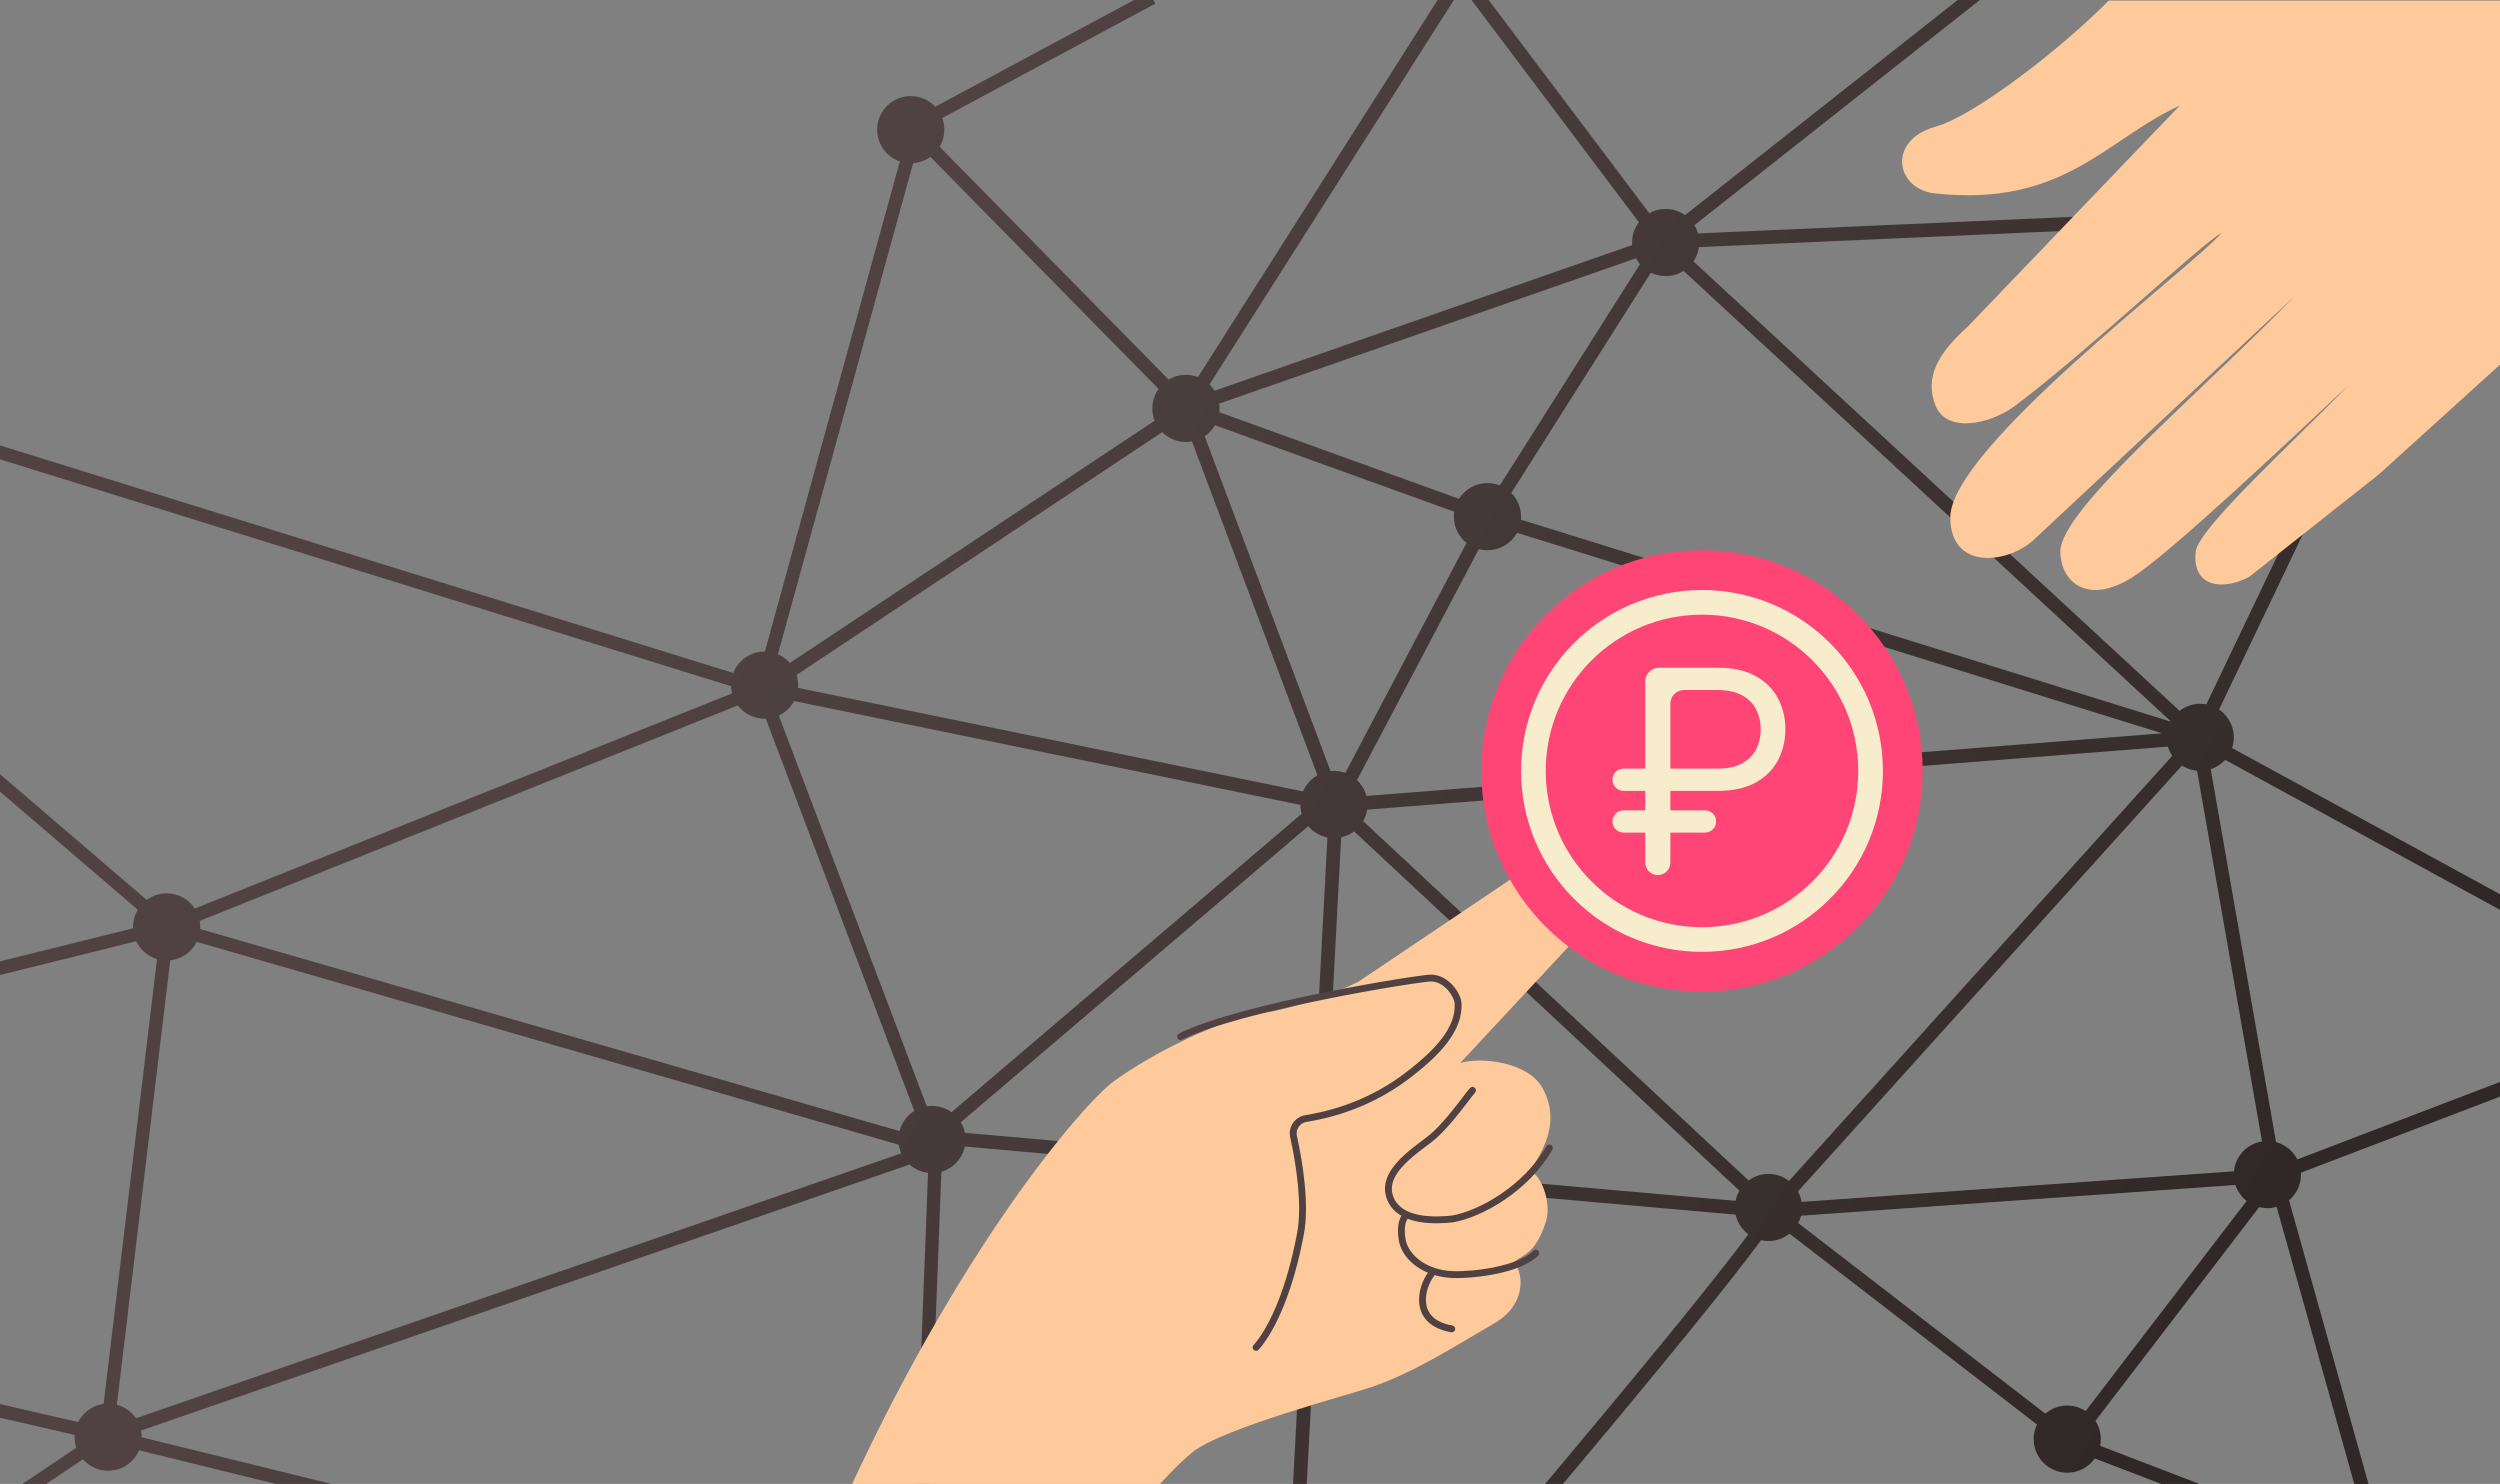 <?xml version="1.0" encoding="UTF-8"?> <svg xmlns="http://www.w3.org/2000/svg" width="748" height="444" viewBox="0 0 748 444" fill="none"><rect x="0" y="0" width="748" height="444" fill="#808080" stroke="none"/><path fill-rule="evenodd" clip-rule="evenodd" d="M437.118 -11L497.716 69.454L597.16 -9.012L599.7 -5.792L503.603 70.033L736.882 59.705L660.378 219.744L813.286 303.168L683.134 352.889L716.128 470.665L618.535 433.212L530.717 365.489C530.296 366.184 529.769 366.989 529.153 367.886C527.523 370.264 525.181 373.424 522.306 377.164C516.553 384.649 508.598 394.546 499.773 405.325C482.118 426.888 460.938 452.038 446.819 468.618L443.696 465.959C457.806 449.39 478.968 424.262 496.599 402.727C505.417 391.957 513.34 382.099 519.055 374.664C521.915 370.944 524.204 367.852 525.771 365.567C526.148 365.017 526.478 364.521 526.761 364.081L395.849 352.52L390.301 456.735L386.206 456.517L391.761 352.159L274.113 341.77L391.902 241.4L223.484 206.869L351.831 121.651L268.888 37.301L271.812 34.426L354.689 118.707L437.118 -11ZM361.164 122.019L444.406 152.1L492.459 76.236L361.164 122.019ZM497.755 75.539L448.422 153.424L649.641 215.965L497.755 75.539ZM646.896 219.406L446.276 157.051L403.286 238.577L646.896 219.406ZM400.051 235.922L442.345 155.715L358.519 125.424L400.051 235.922ZM396.51 238.159L354.023 125.118L233.966 204.831L396.51 238.159ZM397.595 242.568L396.928 242.431L396.965 242.474L284.221 338.546L391.979 348.061L397.595 242.568ZM396.067 348.422L524.183 359.736L401.551 245.408L396.067 348.422ZM404.544 242.592L529.816 359.382L652.722 223.061L404.544 242.592ZM656.396 225.111L534.872 359.899L678.243 349.756L656.396 225.111ZM679.787 356.145L709.977 463.912L622.846 430.474L679.787 356.145ZM619.173 428.525L676.259 354.007L535.46 363.968L619.173 428.525ZM682.246 348.838L803.517 302.51L660.444 224.452L682.246 348.838ZM657.039 217.22L730.234 64.105L502.341 74.194L657.039 217.22ZM494.012 71.352L359.93 118.106L437.404 -3.804L494.012 71.352Z" fill="url(#paint0_linear_486_133)"></path><path d="M364.878 122.189C364.878 127.738 360.38 132.237 354.831 132.237C349.281 132.237 344.783 127.738 344.783 122.189C344.783 116.64 349.281 112.142 354.831 112.142C360.38 112.142 364.878 116.64 364.878 122.189Z" fill="url(#paint1_linear_486_133)"></path><path d="M238.808 204.981C238.808 210.53 234.31 215.029 228.76 215.029C223.211 215.029 218.713 210.53 218.713 204.981C218.713 199.432 223.211 194.934 228.76 194.934C234.31 194.934 238.808 199.432 238.808 204.981Z" fill="url(#paint2_linear_486_133)"></path><path d="M282.539 38.803C282.539 44.352 278.041 48.85 272.492 48.85C266.942 48.85 262.444 44.352 262.444 38.803C262.444 33.254 266.942 28.756 272.492 28.756C278.041 28.756 282.539 33.254 282.539 38.803Z" fill="url(#paint3_linear_486_133)"></path><path d="M288.9 340.945C288.9 346.494 284.401 350.993 278.852 350.993C273.303 350.993 268.805 346.494 268.805 340.945C268.805 335.396 273.303 330.898 278.852 330.898C284.401 330.898 288.9 335.396 288.9 340.945Z" fill="url(#paint4_linear_486_133)"></path><path d="M59.908 277.336C59.908 282.885 55.41 287.384 49.861 287.384C44.312 287.384 39.813 282.885 39.813 277.336C39.813 271.787 44.312 267.289 49.861 267.289C55.41 267.289 59.908 271.787 59.908 277.336Z" fill="url(#paint5_linear_486_133)"></path><path d="M42.416 429.997C42.416 435.547 37.917 440.045 32.368 440.045C26.819 440.045 22.321 435.547 22.321 429.997C22.321 424.448 26.819 419.95 32.368 419.95C37.917 419.95 42.416 424.448 42.416 429.997Z" fill="url(#paint6_linear_486_133)"></path><path d="M508.413 72.567C508.413 78.117 503.915 82.615 498.366 82.615C492.816 82.615 488.318 78.117 488.318 72.567C488.318 67.018 492.816 62.52 498.366 62.52C503.915 62.52 508.413 67.018 508.413 72.567Z" fill="url(#paint7_linear_486_133)"></path><path d="M668.352 220.614C668.352 226.163 663.854 230.661 658.305 230.661C652.755 230.661 648.257 226.163 648.257 220.614C648.257 215.065 652.755 210.566 658.305 210.566C663.854 210.566 668.352 215.065 668.352 220.614Z" fill="url(#paint8_linear_486_133)"></path><path d="M455.1 154.587C455.1 160.137 450.602 164.635 445.053 164.635C439.503 164.635 435.005 160.137 435.005 154.587C435.005 149.038 439.503 144.54 445.053 144.54C450.602 144.54 455.1 149.038 455.1 154.587Z" fill="url(#paint9_linear_486_133)"></path><path d="M628.572 430.585C628.572 436.134 624.074 440.632 618.525 440.632C612.976 440.632 608.477 436.134 608.477 430.585C608.477 425.036 612.976 420.537 618.525 420.537C624.074 420.537 628.572 425.036 628.572 430.585Z" fill="url(#paint10_linear_486_133)"></path><path d="M539.17 361.278C539.17 366.827 534.672 371.325 529.123 371.325C523.574 371.325 519.076 366.827 519.076 361.278C519.076 355.729 523.574 351.23 529.123 351.23C534.672 351.23 539.17 355.729 539.17 361.278Z" fill="url(#paint11_linear_486_133)"></path><path d="M409.169 240.708C409.169 246.258 404.67 250.756 399.121 250.756C393.572 250.756 389.074 246.258 389.074 240.708C389.074 235.159 393.572 230.661 399.121 230.661C404.67 230.661 409.169 235.159 409.169 240.708Z" fill="url(#paint12_linear_486_133)"></path><path d="M688.447 351.435C688.447 356.985 683.949 361.483 678.4 361.483C672.851 361.483 668.352 356.985 668.352 351.435C668.352 345.886 672.851 341.388 678.4 341.388C683.949 341.388 688.447 345.886 688.447 351.435Z" fill="url(#paint13_linear_486_133)"></path><path fill-rule="evenodd" clip-rule="evenodd" d="M276.061 38.453L345.678 1.088L343.798 -2.415L272.68 35.755L226.485 203.558L-182.489 76.649L-222 372.979L26.945 430.397L-27.289 466.801L-25.073 470.102L32.24 431.631L276.264 491.637L281.938 343.293L229.945 205.968L276.061 38.453ZM221.916 206.303L-172.236 83.993L50.529 274.935L221.916 206.303ZM51.844 279.786L273.366 343.79L34.215 426.574L51.844 279.786ZM38.872 429.168L272.478 486.612L277.839 346.449L38.872 429.168ZM276.67 340.607L226.715 208.664L56.257 276.923L276.67 340.607ZM30.152 427.057L-217.581 369.918L-214.25 344.937L47.832 279.851L30.152 427.057ZM45.929 276.228L-213.685 340.7L-179.344 83.137L45.929 276.228Z" fill="url(#paint14_linear_486_133)"></path><path d="M333.017 323.698C324.741 329.8 286.695 372.641 250.517 453.742L290.076 472.21L328.362 465.86C334.962 457.284 349.542 440.364 356.723 434.545C365.699 427.271 404.063 417.206 410.407 414.997C423.379 410.48 434.173 403.419 447.052 395.961C456.482 390.5 456.071 381.507 453.034 377.613C455.438 375.364 459.178 375.592 462.426 365.874C464.653 359.21 460.324 350.41 457.56 350.483C464.135 341.293 465.831 333.336 461.52 325.528C457.21 317.72 443.15 316.156 436.906 318.04L478.939 272.887C481.269 268.798 484.512 259.327 478.841 254.159C473.171 248.99 464.467 253.997 460.824 257.147L406.489 293.696C402.734 295.707 387.927 301.772 377.958 303.055C365.497 304.659 344.358 315.338 333.017 323.698Z" fill="#FFCA9B"></path><path d="M575.259 230.661C575.259 267.126 545.698 296.687 509.233 296.687C472.767 296.687 443.207 267.126 443.207 230.661C443.207 194.196 472.767 164.635 509.233 164.635C545.698 164.635 575.259 194.196 575.259 230.661Z" fill="#FF4576"></path><path fill-rule="evenodd" clip-rule="evenodd" d="M509.232 277.412C535.052 277.412 555.984 256.481 555.984 230.661C555.984 204.841 535.052 183.91 509.232 183.91C483.412 183.91 462.481 204.841 462.481 230.661C462.481 256.481 483.412 277.412 509.232 277.412ZM509.232 284.794C539.129 284.794 563.366 260.558 563.366 230.661C563.366 200.764 539.129 176.528 509.232 176.528C479.335 176.528 455.099 200.764 455.099 230.661C455.099 260.558 479.335 284.794 509.232 284.794Z" fill="#F7EDCD"></path><path d="M513.948 236.626H485.777C483.937 236.626 482.445 235.134 482.445 233.294C482.445 231.454 483.937 229.962 485.777 229.962H513.948C516.856 229.962 519.26 229.457 521.158 228.447C523.056 227.417 524.47 226.024 525.399 224.267C526.328 222.49 526.792 220.47 526.792 218.209C526.792 215.947 526.328 213.938 525.399 212.181C524.47 210.404 523.056 209.01 521.158 208C519.26 206.971 516.856 206.456 513.948 206.456H503.873C501.608 206.456 499.772 208.292 499.772 210.557V258.072C499.772 260.147 498.09 261.828 496.016 261.828C493.941 261.828 492.26 260.147 492.26 258.072V203.892C492.26 201.628 494.096 199.792 496.361 199.792H513.948C518.553 199.792 522.349 200.63 525.338 202.306C528.327 203.982 530.548 206.213 532.002 209C533.456 211.787 534.183 214.856 534.183 218.209C534.183 221.561 533.456 224.631 532.002 227.417C530.548 230.204 528.327 232.436 525.338 234.112C522.349 235.788 518.553 236.626 513.948 236.626ZM510.132 242.442C511.972 242.442 513.464 243.934 513.464 245.774C513.464 247.614 511.972 249.106 510.132 249.106H485.777C483.937 249.106 482.445 247.614 482.445 245.774C482.445 243.934 483.937 242.442 485.777 242.442H510.132Z" fill="#F7EDCD"></path><path fill-rule="evenodd" clip-rule="evenodd" d="M372.153 304.637C364.554 306.705 357.96 308.901 353.686 311.08C353.181 311.337 352.564 311.136 352.307 310.632C352.049 310.127 352.25 309.51 352.754 309.253C357.228 306.973 363.994 304.733 371.614 302.659C379.253 300.58 387.815 298.651 395.919 297.007C404.025 295.362 411.683 294 417.516 293.055C420.432 292.582 422.896 292.214 424.735 291.966C425.653 291.842 426.421 291.748 427.012 291.687C427.579 291.627 428.048 291.591 428.329 291.6C431.03 291.689 433.225 293.189 434.727 294.881C436.204 296.545 437.175 298.583 437.269 300.033C437.542 304.255 435.88 308.218 433.022 311.977C430.168 315.729 426.066 319.354 421.307 322.937C412.754 329.374 402.463 333.807 390.863 335.686C388.916 336.002 387.604 337.92 388.028 339.821C389.822 347.852 391.77 360.429 390.135 369.193C387.049 385.736 381.836 397.92 376.58 403.829C376.204 404.252 375.556 404.29 375.133 403.913C374.709 403.537 374.672 402.889 375.048 402.466C379.934 396.973 385.058 385.228 388.119 368.817C389.671 360.5 387.818 348.284 386.027 340.268C385.34 337.191 387.448 334.163 390.535 333.662C401.817 331.834 411.796 327.529 420.074 321.298C424.778 317.757 428.705 314.266 431.39 310.736C434.069 307.212 435.453 303.728 435.222 300.166C435.168 299.326 434.49 297.704 433.193 296.242C431.92 294.807 430.213 293.714 428.261 293.649C428.144 293.645 427.814 293.664 427.225 293.726C426.662 293.785 425.916 293.876 425.008 293.998C423.194 294.243 420.749 294.608 417.844 295.079C412.036 296.02 404.405 297.377 396.327 299.016C388.248 300.656 379.733 302.575 372.153 304.637ZM441.239 325.44C441.672 325.805 441.727 326.452 441.362 326.885C440.812 327.537 440.09 328.481 439.233 329.599C436.852 332.707 433.44 337.162 429.85 340.445C429.041 341.185 427.886 342.054 426.633 342.997C426.26 343.278 425.878 343.565 425.494 343.858C423.784 345.161 421.96 346.614 420.391 348.203C417.204 351.431 415.392 354.868 417.088 358.539C418.466 361.522 421.505 362.968 425.001 363.579C428.458 364.185 432.103 363.924 434.334 363.709C438.427 363.022 443.849 360.784 449.101 357.219C454.36 353.648 459.372 348.798 462.678 342.964C462.958 342.471 463.583 342.298 464.076 342.577C464.569 342.856 464.742 343.482 464.462 343.975C460.966 350.145 455.706 355.213 450.253 358.915C444.808 362.612 439.095 364.997 434.635 365.737C434.612 365.741 434.589 365.744 434.566 365.746C432.314 365.964 428.413 366.258 424.647 365.599C423.485 365.396 422.31 365.096 421.188 364.664C421.176 364.677 421.161 364.693 421.143 364.713C421.09 364.776 421.024 364.869 420.952 364.998C420.808 365.256 420.654 365.634 420.534 366.147C420.293 367.169 420.196 368.684 420.537 370.738C421.326 375.5 426.873 380.068 434.713 380.327C437.885 380.432 442.775 380.078 447.476 379.082C452.23 378.075 456.55 376.459 458.802 374.194C459.202 373.792 459.851 373.79 460.252 374.189C460.654 374.588 460.656 375.238 460.257 375.639C457.551 378.361 452.703 380.071 447.901 381.088C443.045 382.117 437.989 382.487 434.645 382.376C432.719 382.313 430.884 382.005 429.187 381.496C429.155 381.641 429.09 381.782 428.991 381.907C427.719 383.517 426.344 386.801 426.684 389.849C426.85 391.338 427.421 392.75 428.598 393.915C429.781 395.086 431.653 396.081 434.544 396.593C435.102 396.691 435.474 397.223 435.376 397.781C435.277 398.338 434.745 398.71 434.187 398.612C431 398.048 428.709 396.909 427.155 395.372C425.596 393.828 424.856 391.957 424.646 390.076C424.246 386.488 425.76 382.79 427.253 380.804C422.525 378.827 419.198 375.2 418.514 371.074C418.137 368.804 418.224 367.01 418.538 365.677C418.713 364.931 418.974 364.277 419.3 363.768C417.598 362.784 416.143 361.382 415.226 359.399C412.951 354.472 415.63 350.106 418.932 346.762C420.607 345.065 422.527 343.54 424.252 342.227C424.673 341.906 425.079 341.6 425.466 341.308C426.697 340.382 427.736 339.599 428.466 338.932C431.908 335.784 435.088 331.633 437.456 328.54C438.365 327.353 439.155 326.322 439.794 325.564C440.159 325.131 440.806 325.075 441.239 325.44Z" fill="#504242"></path><path d="M588.773 97.707L652.191 31.582C630.357 41.493 617.653 61.981 579.066 57.894C567.057 56.622 564.595 41.958 579.066 37.914C590.823 34.629 616.721 14.536 630.933 0.185H749.552V107.697L711.739 141.948L672.913 172.632C664.756 176.914 655.764 175.486 656.955 165.021C657.751 158.025 686.511 131.958 702.628 115.308C683.335 133.386 649.19 165.591 638.138 172.632C624.323 181.433 616.462 173.767 616.462 165.021C616.462 152.36 658.86 117.211 686.49 88.668L609.078 160.977C601.301 168.736 583.533 171.016 583.533 154.793C583.533 134.083 656.002 79.868 664.756 69.64C658.622 72.97 625.5 104.367 603.124 121.255C595.263 127.187 582.306 129.627 579.066 121.255C575.827 112.882 579.781 105.794 588.773 97.707Z" fill="#FFCA9B"></path><defs><linearGradient id="paint0_linear_486_133" x1="768.135" y1="448.574" x2="141.5" y2="62" gradientUnits="userSpaceOnUse"><stop offset="0.167" stop-color="#302828"></stop><stop offset="0.847" stop-color="#504242"></stop></linearGradient><linearGradient id="paint1_linear_486_133" x1="768.135" y1="448.574" x2="141.5" y2="62" gradientUnits="userSpaceOnUse"><stop offset="0.167" stop-color="#302828"></stop><stop offset="0.847" stop-color="#504242"></stop></linearGradient><linearGradient id="paint2_linear_486_133" x1="768.135" y1="448.574" x2="141.5" y2="62" gradientUnits="userSpaceOnUse"><stop offset="0.167" stop-color="#302828"></stop><stop offset="0.847" stop-color="#504242"></stop></linearGradient><linearGradient id="paint3_linear_486_133" x1="768.135" y1="448.574" x2="141.5" y2="62" gradientUnits="userSpaceOnUse"><stop offset="0.167" stop-color="#302828"></stop><stop offset="0.847" stop-color="#504242"></stop></linearGradient><linearGradient id="paint4_linear_486_133" x1="768.135" y1="448.574" x2="141.5" y2="62" gradientUnits="userSpaceOnUse"><stop offset="0.167" stop-color="#302828"></stop><stop offset="0.847" stop-color="#504242"></stop></linearGradient><linearGradient id="paint5_linear_486_133" x1="768.135" y1="448.574" x2="141.5" y2="62" gradientUnits="userSpaceOnUse"><stop offset="0.167" stop-color="#302828"></stop><stop offset="0.847" stop-color="#504242"></stop></linearGradient><linearGradient id="paint6_linear_486_133" x1="768.135" y1="448.574" x2="141.5" y2="62" gradientUnits="userSpaceOnUse"><stop offset="0.167" stop-color="#302828"></stop><stop offset="0.847" stop-color="#504242"></stop></linearGradient><linearGradient id="paint7_linear_486_133" x1="768.135" y1="448.574" x2="141.5" y2="62" gradientUnits="userSpaceOnUse"><stop offset="0.167" stop-color="#302828"></stop><stop offset="0.847" stop-color="#504242"></stop></linearGradient><linearGradient id="paint8_linear_486_133" x1="768.135" y1="448.574" x2="141.5" y2="62" gradientUnits="userSpaceOnUse"><stop offset="0.167" stop-color="#302828"></stop><stop offset="0.847" stop-color="#504242"></stop></linearGradient><linearGradient id="paint9_linear_486_133" x1="768.135" y1="448.574" x2="141.5" y2="62" gradientUnits="userSpaceOnUse"><stop offset="0.167" stop-color="#302828"></stop><stop offset="0.847" stop-color="#504242"></stop></linearGradient><linearGradient id="paint10_linear_486_133" x1="768.135" y1="448.574" x2="141.5" y2="62" gradientUnits="userSpaceOnUse"><stop offset="0.167" stop-color="#302828"></stop><stop offset="0.847" stop-color="#504242"></stop></linearGradient><linearGradient id="paint11_linear_486_133" x1="768.135" y1="448.574" x2="141.5" y2="62" gradientUnits="userSpaceOnUse"><stop offset="0.167" stop-color="#302828"></stop><stop offset="0.847" stop-color="#504242"></stop></linearGradient><linearGradient id="paint12_linear_486_133" x1="768.135" y1="448.574" x2="141.5" y2="62" gradientUnits="userSpaceOnUse"><stop offset="0.167" stop-color="#302828"></stop><stop offset="0.847" stop-color="#504242"></stop></linearGradient><linearGradient id="paint13_linear_486_133" x1="768.135" y1="448.574" x2="141.5" y2="62" gradientUnits="userSpaceOnUse"><stop offset="0.167" stop-color="#302828"></stop><stop offset="0.847" stop-color="#504242"></stop></linearGradient><linearGradient id="paint14_linear_486_133" x1="768.135" y1="448.574" x2="141.5" y2="62" gradientUnits="userSpaceOnUse"><stop offset="0.167" stop-color="#302828"></stop><stop offset="0.847" stop-color="#504242"></stop></linearGradient></defs></svg> 